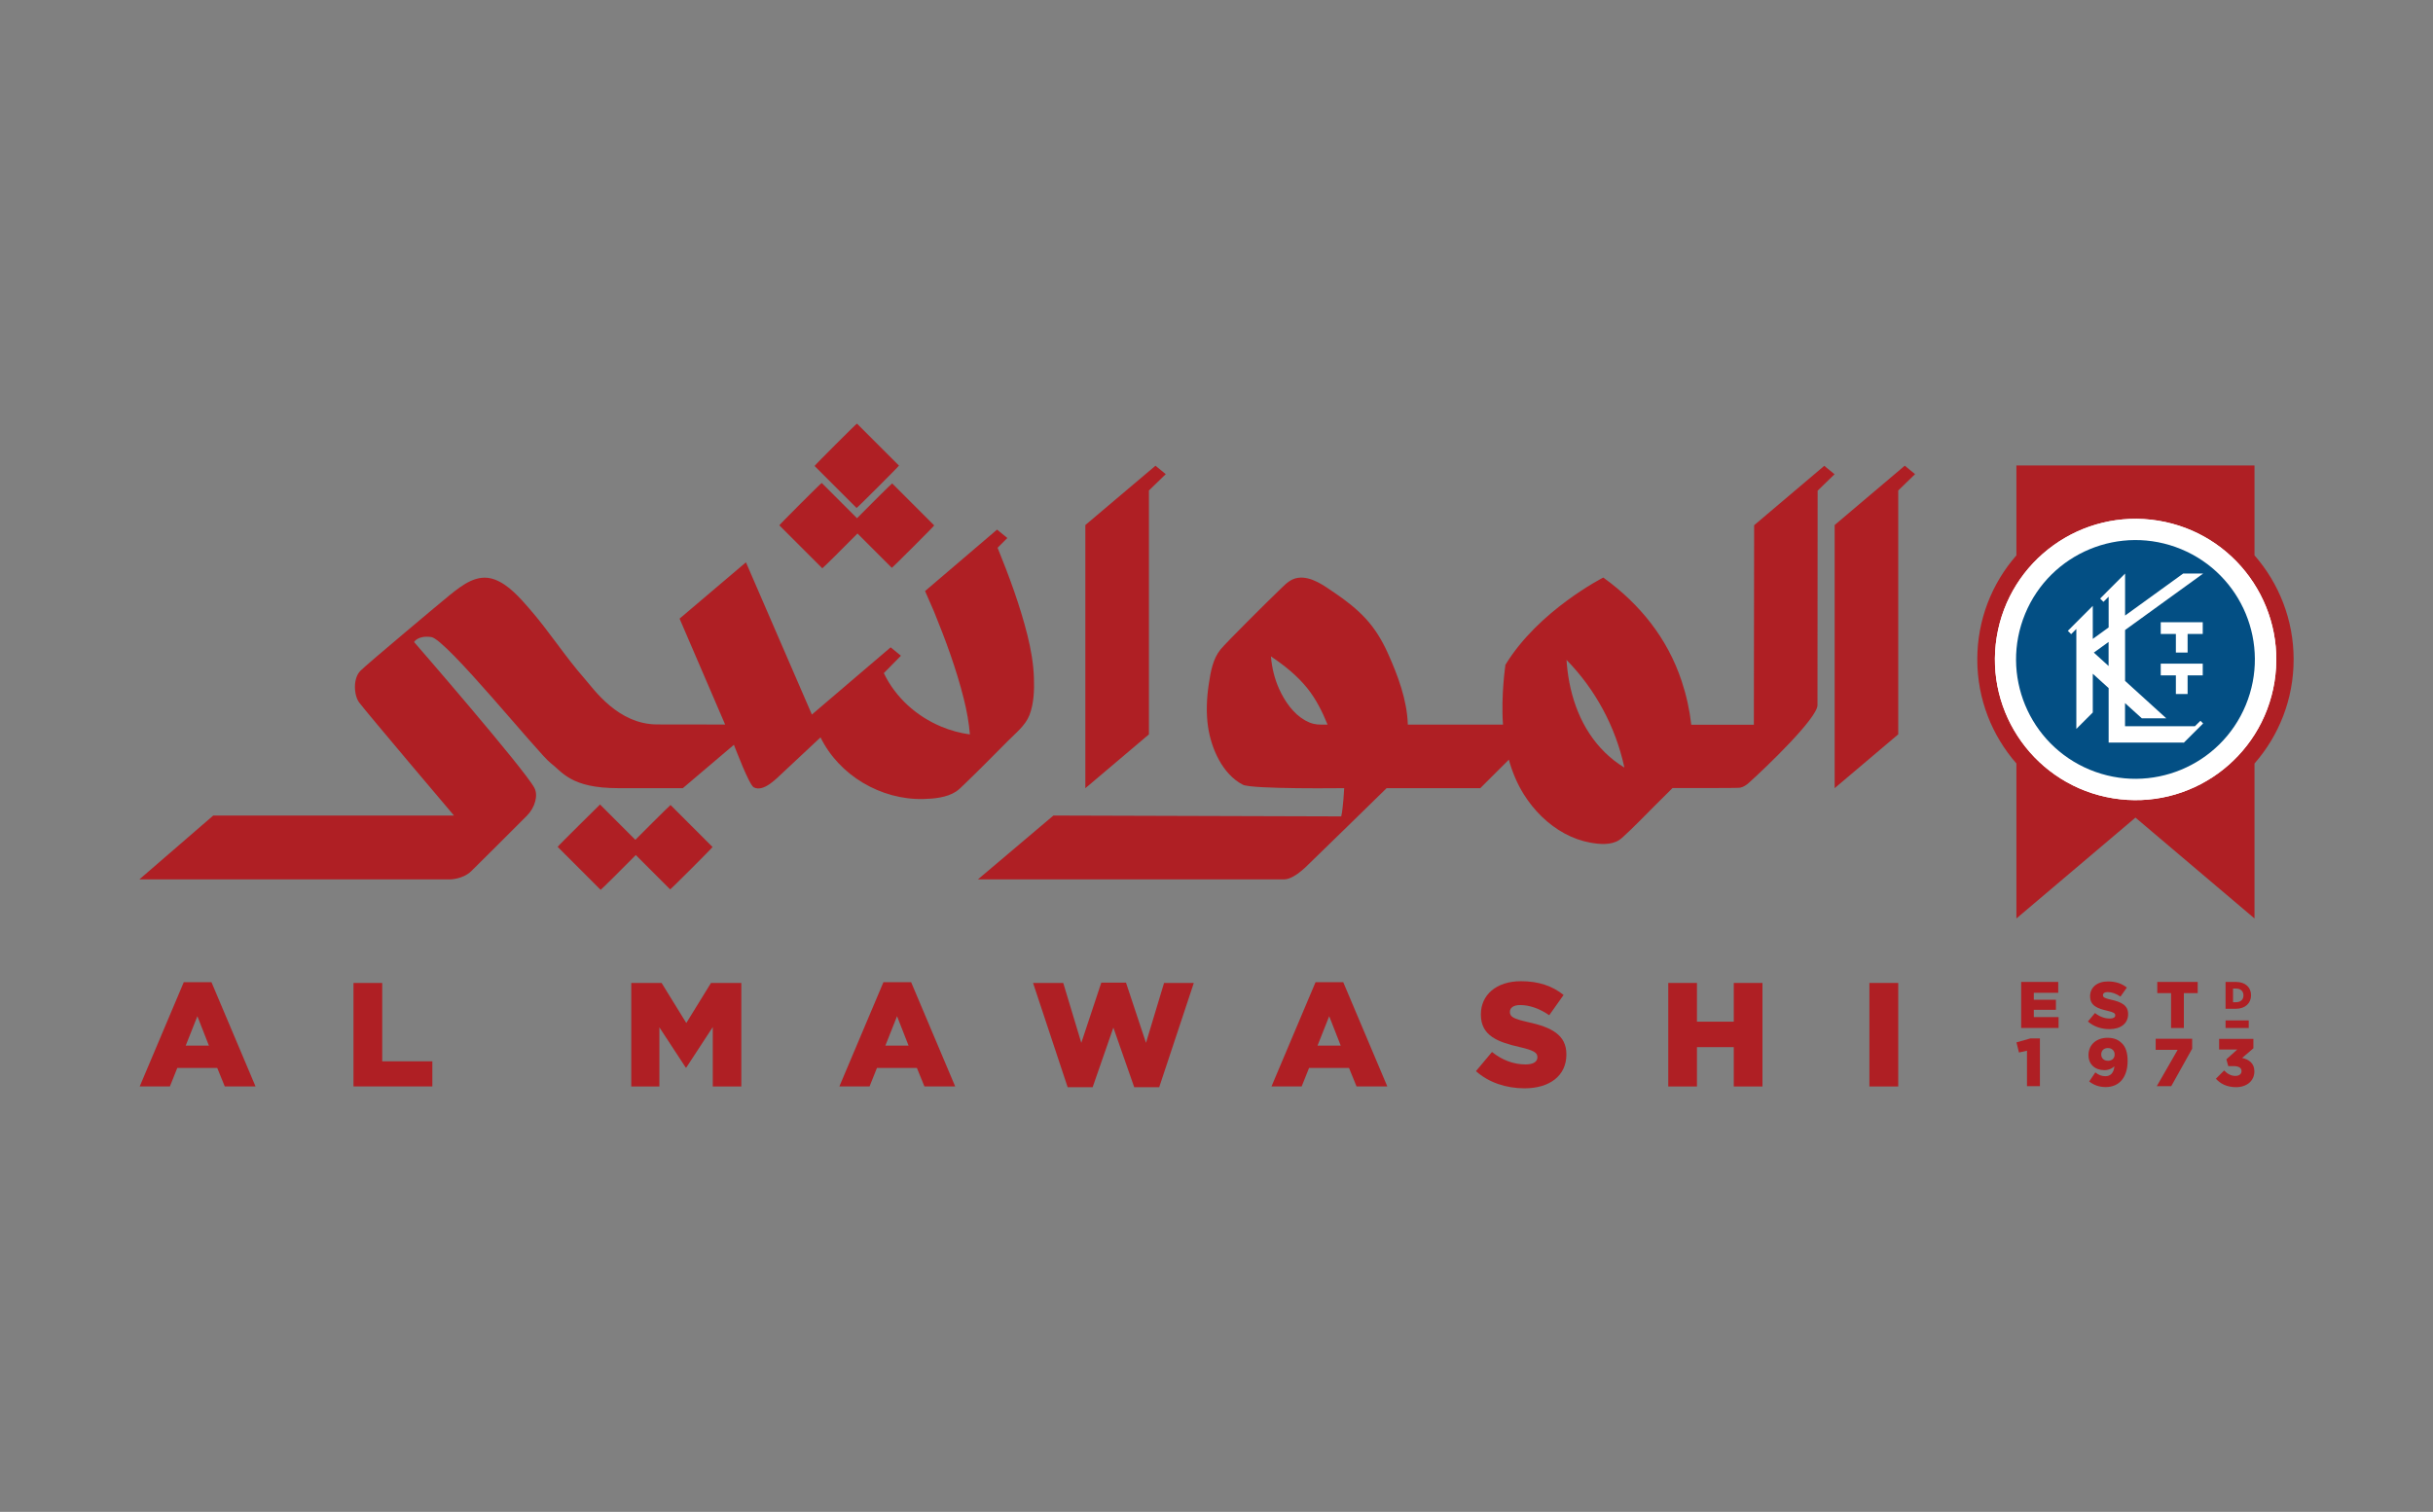 <?xml version="1.0" encoding="UTF-8"?>
<svg id="Layer_1" data-name="Layer 1" xmlns="http://www.w3.org/2000/svg" viewBox="0 0 506.24 314.65">
  <rect x="0" y="0" width="506.24" height="314.65" fill="#808080" stroke="none"/>
  <defs>
    <style>
      .cls-1 {
        fill: #fff;
      }

      .cls-2 {
        fill: none;
      }

      .cls-3 {
        fill: #af1f24;
      }

      .cls-4 {
        fill: #034f84;
      }
    </style>
  </defs>
  <g>
    <path class="cls-3" d="M420.55,204.36h7.71v2.26h-5.08v1.45h4.6v2.09h-4.6v1.52h5.15v2.26h-7.78v-9.58Z"/>
    <path class="cls-3" d="M434.43,212.6l1.48-1.77c.94.75,2,1.15,3.11,1.15.71,0,1.1-.25,1.1-.66v-.03c0-.4-.31-.62-1.62-.92-2.04-.47-3.61-1.04-3.61-3.01v-.03c0-1.78,1.41-3.07,3.71-3.07,1.63,0,2.9.44,3.94,1.27l-1.33,1.88c-.88-.62-1.83-.94-2.68-.94-.64,0-.96.27-.96.62v.03c0,.44.33.63,1.66.93,2.2.48,3.57,1.19,3.57,2.98v.03c0,1.96-1.55,3.12-3.87,3.12-1.7,0-3.31-.53-4.49-1.59Z"/>
    <path class="cls-3" d="M451.75,206.69h-2.88v-2.33h8.41v2.33h-2.88v7.26h-2.66v-7.26Z"/>
    <path class="cls-3" d="M463.08,204.36h2.15c2,0,3.15,1.15,3.15,2.76v.02c0,1.61-1.17,2.81-3.18,2.81h-2.12v-5.59ZM465.26,208.58c.93,0,1.54-.51,1.54-1.41v-.02c0-.89-.61-1.41-1.54-1.41h-.63v2.84h.63Z"/>
    <rect class="cls-3" x="463.08" y="212.37" width="4.82" height="1.58"/>
    <path class="cls-3" d="M421.75,218.67l-1.66.38-.52-2.11,2.89-.82h1.99v9.93h-2.69v-7.38Z"/>
    <path class="cls-3" d="M434.7,225.08l1.28-1.89c.68.54,1.32.79,2.11.79,1.13,0,1.73-.79,1.86-2.06-.51.48-1.21.8-2.08.8-1.92,0-3.31-1.18-3.31-3.11v-.03c0-2.18,1.68-3.59,3.93-3.59,1.44,0,2.28.41,3.03,1.15.72.7,1.18,1.83,1.18,3.65v.03c0,3.23-1.61,5.42-4.56,5.42-1.46,0-2.54-.46-3.44-1.17ZM440,219.49v-.03c0-.76-.55-1.34-1.41-1.34s-1.38.56-1.38,1.32v.03c0,.75.55,1.3,1.41,1.3s1.38-.56,1.38-1.28Z"/>
    <path class="cls-3" d="M453.1,218.49h-4.56v-2.3h7.59v2.06l-4.35,7.8h-3.01l4.34-7.56Z"/>
    <path class="cls-3" d="M461.06,224.51l1.72-1.72c.7.72,1.45,1.13,2.35,1.13.77,0,1.27-.39,1.27-1v-.03c0-.63-.58-1.01-1.61-1.01h-1.15l-.39-1.42,2.27-2.04h-3.78v-2.21h7.13v1.96l-2.35,2.01c1.41.31,2.55,1.1,2.55,2.77v.03c0,2-1.61,3.28-3.8,3.28-1.9,0-3.24-.69-4.2-1.75Z"/>
    <g>
      <path class="cls-3" d="M469.1,115.58v-18.71h-49.54v18.71c-5.07,5.79-8.14,13.36-8.14,21.66s3.08,15.87,8.14,21.66v32.25l24.77-20.99,24.77,20.99v-32.25c5.07-5.79,8.14-13.36,8.14-21.66s-3.08-15.87-8.14-21.66Z"/>
      <circle class="cls-1" cx="444.33" cy="137.24" r="29.27" transform="translate(237.7 553.85) rotate(-80.78)"/>
      <circle class="cls-1" cx="444.33" cy="137.24" r="29.27" transform="translate(237.7 553.85) rotate(-80.78)"/>
      <circle class="cls-4" cx="444.33" cy="137.24" r="24.84" transform="translate(147.5 495.23) rotate(-67.5)"/>
      <g>
        <polygon class="cls-2" points="435.67 135.82 438.74 138.61 438.74 133.6 435.67 135.82"/>
        <polygon class="cls-1" points="458.33 129.5 449.59 129.5 449.59 131.94 452.74 131.94 452.74 135.81 455.18 135.81 455.18 131.94 458.33 131.94 458.33 129.5"/>
        <polygon class="cls-1" points="455.18 144.44 455.18 140.56 458.33 140.56 458.33 138.12 449.59 138.12 449.59 140.56 452.74 140.56 452.74 144.44 455.18 144.44"/>
        <path class="cls-1" d="M456.72,151.14h-14.56v-4.81l3.5,3.17h5.09l-8.58-7.79v-10.59l16.24-11.75h-4.16l-12.08,8.74v-8.74l-5.19,5.2.69.69,1.08-1.08v6.4l-3.3,2.39v-6.88l-5.19,5.2.34.34.35.35,1.08-1.08v20.8l3.42-3.42v-8.06l3.3,2.99v11.34h15.59v.07l4.07-4.05-.56-.56-1.12,1.11ZM435.67,135.82l3.07-2.22v5.01l-3.07-2.79Z"/>
      </g>
    </g>
  </g>
  <g>
    <g>
      <path class="cls-3" d="M178.41,111.02c2.38,2.38,4.76,4.76,7.15,7.15.06.06,8.89-8.76,8.82-8.82-2.91-2.91-5.83-5.83-8.74-8.74-.05-.05-4.81,4.69-7.32,7.24-2.18-2.18-4.36-4.36-6.54-6.54-.27-.27-.53-.53-.8-.8-.07-.06-8.89,8.76-8.82,8.82,2.98,2.98,5.96,5.96,8.94,8.94.05.05,4.81-4.69,7.32-7.24Z"/>
      <path class="cls-3" d="M187.05,96.9c-2.91-2.91-5.83-5.83-8.74-8.74-.06-.06-8.89,8.76-8.82,8.82,2.91,2.91,5.83,5.83,8.74,8.74.06.06,8.89-8.76,8.82-8.82Z"/>
      <polygon class="cls-3" points="381.74 164.03 394.97 152.83 394.97 102.08 398.47 98.68 396.33 96.92 381.74 109.27 381.74 164.03"/>
      <path class="cls-3" d="M313.24,138.37s-.95,6.37-.51,12.43h-19.8c-.16-5.14-2.08-10.24-4.15-14.84-1.18-2.64-2.66-5.1-4.63-7.23-1.88-2.03-4.08-3.74-6.37-5.29-2.18-1.47-4.9-3.57-7.7-3.18-1.46.2-2.43,1.14-3.44,2.12-3.08,2.96-11.58,11.43-12.66,12.76-1.61,1.97-2.07,4.64-2.44,7.08-.46,3.01-.62,6.09-.17,9.11.68,4.49,2.99,9.78,7.22,11.98,1.89.98,21.1.72,21.1.72,0,0-.21,4.24-.62,5.88l-59.88-.18-15.71,13.29h63.23c.56.02,1.05-.02,1.59-.23,1.24-.48,2.24-1.31,3.22-2.18.68-.61,16.99-16.57,16.99-16.57h19.49s2.88-2.87,5.95-5.94c.7,2.54,1.72,4.99,3.12,7.23,2.11,3.36,5.02,6.27,8.52,8.16,1.67.9,3.48,1.55,5.35,1.89,1.88.33,4.19.54,5.89-.5.35-.21.65-.49.95-.76,2.22-2.02,4.31-4.21,6.43-6.33,1.26-1.26,2.54-2.51,3.8-3.78,2.26,0,13.57.03,14.05-.07.75-.15,1.35-.58,1.9-1.08,3.43-3.09,14.1-13.29,14.21-16.07.01-.28.03-43.93.03-44.67l3.52-3.42-2.14-1.75-14.59,12.36-.06,41.52h-13.02c-.35-3.08-1.02-6.13-2-9.08-2.96-8.92-8.68-16.03-16.31-21.55,0,0-13.48,6.83-20.38,18.19ZM274.95,150.81c-1.27,0-2.18-.21-3.37-.87-2.48-1.4-4.22-3.93-5.39-6.47-1-2.18-1.54-4.5-1.75-6.86,2.81,1.88,5.48,4.01,7.6,6.66,1.81,2.26,3.1,4.86,4.19,7.54-.73,0-1.21,0-1.29,0ZM333.97,156.63c-5-4.89-7.37-11.61-7.96-18.47-.02-.27-.04-.54-.06-.82,6.02,6.14,10.24,14,12.04,22.41-1.46-.88-2.81-1.94-4.02-3.12Z"/>
      <path class="cls-3" d="M239.06,152.82v-50.74l3.5-3.4-2.14-1.75-14.59,12.34v2.3h0s0,52.47,0,52.47l13.24-11.21Z"/>
      <path class="cls-3" d="M215.13,141.05c-.1-2.99-.63-5.95-1.35-8.85-1.55-6.2-3.8-12.27-6.21-18.2l2.03-2.03-2.14-1.75-14.98,12.79,1.84,4.21h0c2.42,5.93,4.67,12.01,6.22,18.22.61,2.43,1.07,4.91,1.27,7.41-2.03-.28-4.03-.82-5.92-1.61-5.18-2.15-9.56-6.08-11.99-11.15l3.56-3.62-2.14-1.75-16.39,13.99-13.72-31.68-13.81,11.72,9.48,22.04s-11.75-.02-14.12-.02c-8.18,0-13.18-7.32-15.11-9.51-4.09-4.65-7.42-9.91-11.49-14.57-1.98-2.27-4.38-5.05-7.28-6.1-3.58-1.3-6.63,1.13-9.29,3.25-1.28,1.02-17.41,14.54-18.61,15.78-1.57,1.61-1.36,5.09-.24,6.59,1.6,2.14,19.72,23.52,19.72,23.52h-50.09l-15.37,13.29h64.61s2.66,0,4.43-1.7c1.54-1.48,9.24-9.2,11.58-11.54,1.71-1.71,2.4-4.27,1.57-5.81-2.16-4.02-25.03-30.35-25.03-30.35,0,0,.76-1.43,3.58-1.04,3.11.44,22.43,24.41,24.79,26.19,2.49,1.88,4.2,5.26,14.1,5.26h13.45l10.62-9.02c.34.78,3.15,8.32,4.14,8.85,2.05,1.08,4.77-1.89,6.11-3.12,1.09-1.01,7.78-7.28,7.78-7.28,3.87,7.92,12.57,13.04,21.37,12.83,2.22-.05,4.92-.3,6.82-1.55.62-.41,1.16-.97,1.69-1.48,3.08-2.96,6.08-6,9.08-9.03,1.58-1.6,3.65-3.21,4.5-5.38.94-2.41,1.03-5.26.94-7.8Z"/>
    </g>
    <path class="cls-3" d="M132.19,174.77l-7.34-7.34s-8.89,8.76-8.82,8.82c2.98,2.98,5.96,5.96,8.94,8.94.05.05,4.81-4.69,7.32-7.24,2.38,2.38,4.76,4.76,7.15,7.15.06.06,8.89-8.76,8.82-8.82-2.91-2.91-5.83-5.83-8.74-8.74-.05-.05-7.32,7.24-7.32,7.24Z"/>
  </g>
  <g>
    <path class="cls-3" d="M38.24,204.41h5.76l9.17,21.7h-6.4l-1.57-3.85h-8.31l-1.54,3.85h-6.28l9.17-21.7ZM43.47,217.62l-2.4-6.13-2.43,6.13h4.83Z"/>
    <path class="cls-3" d="M73.56,204.57h5.97v16.31h10.43v5.23h-16.41v-21.55Z"/>
    <path class="cls-3" d="M131.35,204.57h6.31l5.14,8.34,5.14-8.34h6.31v21.55h-5.94v-12.37l-5.51,8.43h-.12l-5.48-8.37v12.31h-5.85v-21.55Z"/>
    <path class="cls-3" d="M183.82,204.41h5.76l9.17,21.7h-6.4l-1.57-3.85h-8.31l-1.54,3.85h-6.28l9.17-21.7ZM189.05,217.62l-2.4-6.13-2.43,6.13h4.83Z"/>
    <path class="cls-3" d="M214.92,204.57h6.31l3.76,12.47,4.16-12.53h5.14l4.16,12.53,3.76-12.47h6.19l-7.2,21.7h-5.2l-4.34-12.41-4.31,12.41h-5.2l-7.2-21.7Z"/>
    <path class="cls-3" d="M273.73,204.41h5.76l9.17,21.7h-6.4l-1.57-3.85h-8.31l-1.54,3.85h-6.28l9.17-21.7ZM278.97,217.62l-2.4-6.13-2.43,6.13h4.83Z"/>
    <path class="cls-3" d="M307.12,222.91l3.32-3.97c2.12,1.69,4.49,2.59,6.99,2.59,1.6,0,2.46-.55,2.46-1.48v-.06c0-.89-.71-1.38-3.63-2.06-4.59-1.05-8.13-2.34-8.13-6.77v-.06c0-4,3.17-6.89,8.34-6.89,3.66,0,6.53.98,8.87,2.86l-2.99,4.22c-1.97-1.38-4.13-2.12-6.03-2.12-1.45,0-2.15.61-2.15,1.39v.06c0,.99.74,1.42,3.72,2.09,4.96,1.08,8.03,2.68,8.03,6.71v.06c0,4.4-3.48,7.02-8.71,7.02-3.82,0-7.45-1.2-10.1-3.57Z"/>
    <path class="cls-3" d="M347.12,204.57h5.97v8.06h7.66v-8.06h5.97v21.55h-5.97v-8.19h-7.66v8.19h-5.97v-21.55Z"/>
    <path class="cls-3" d="M388.97,204.57h6v21.55h-6v-21.55Z"/>
  </g>
</svg>